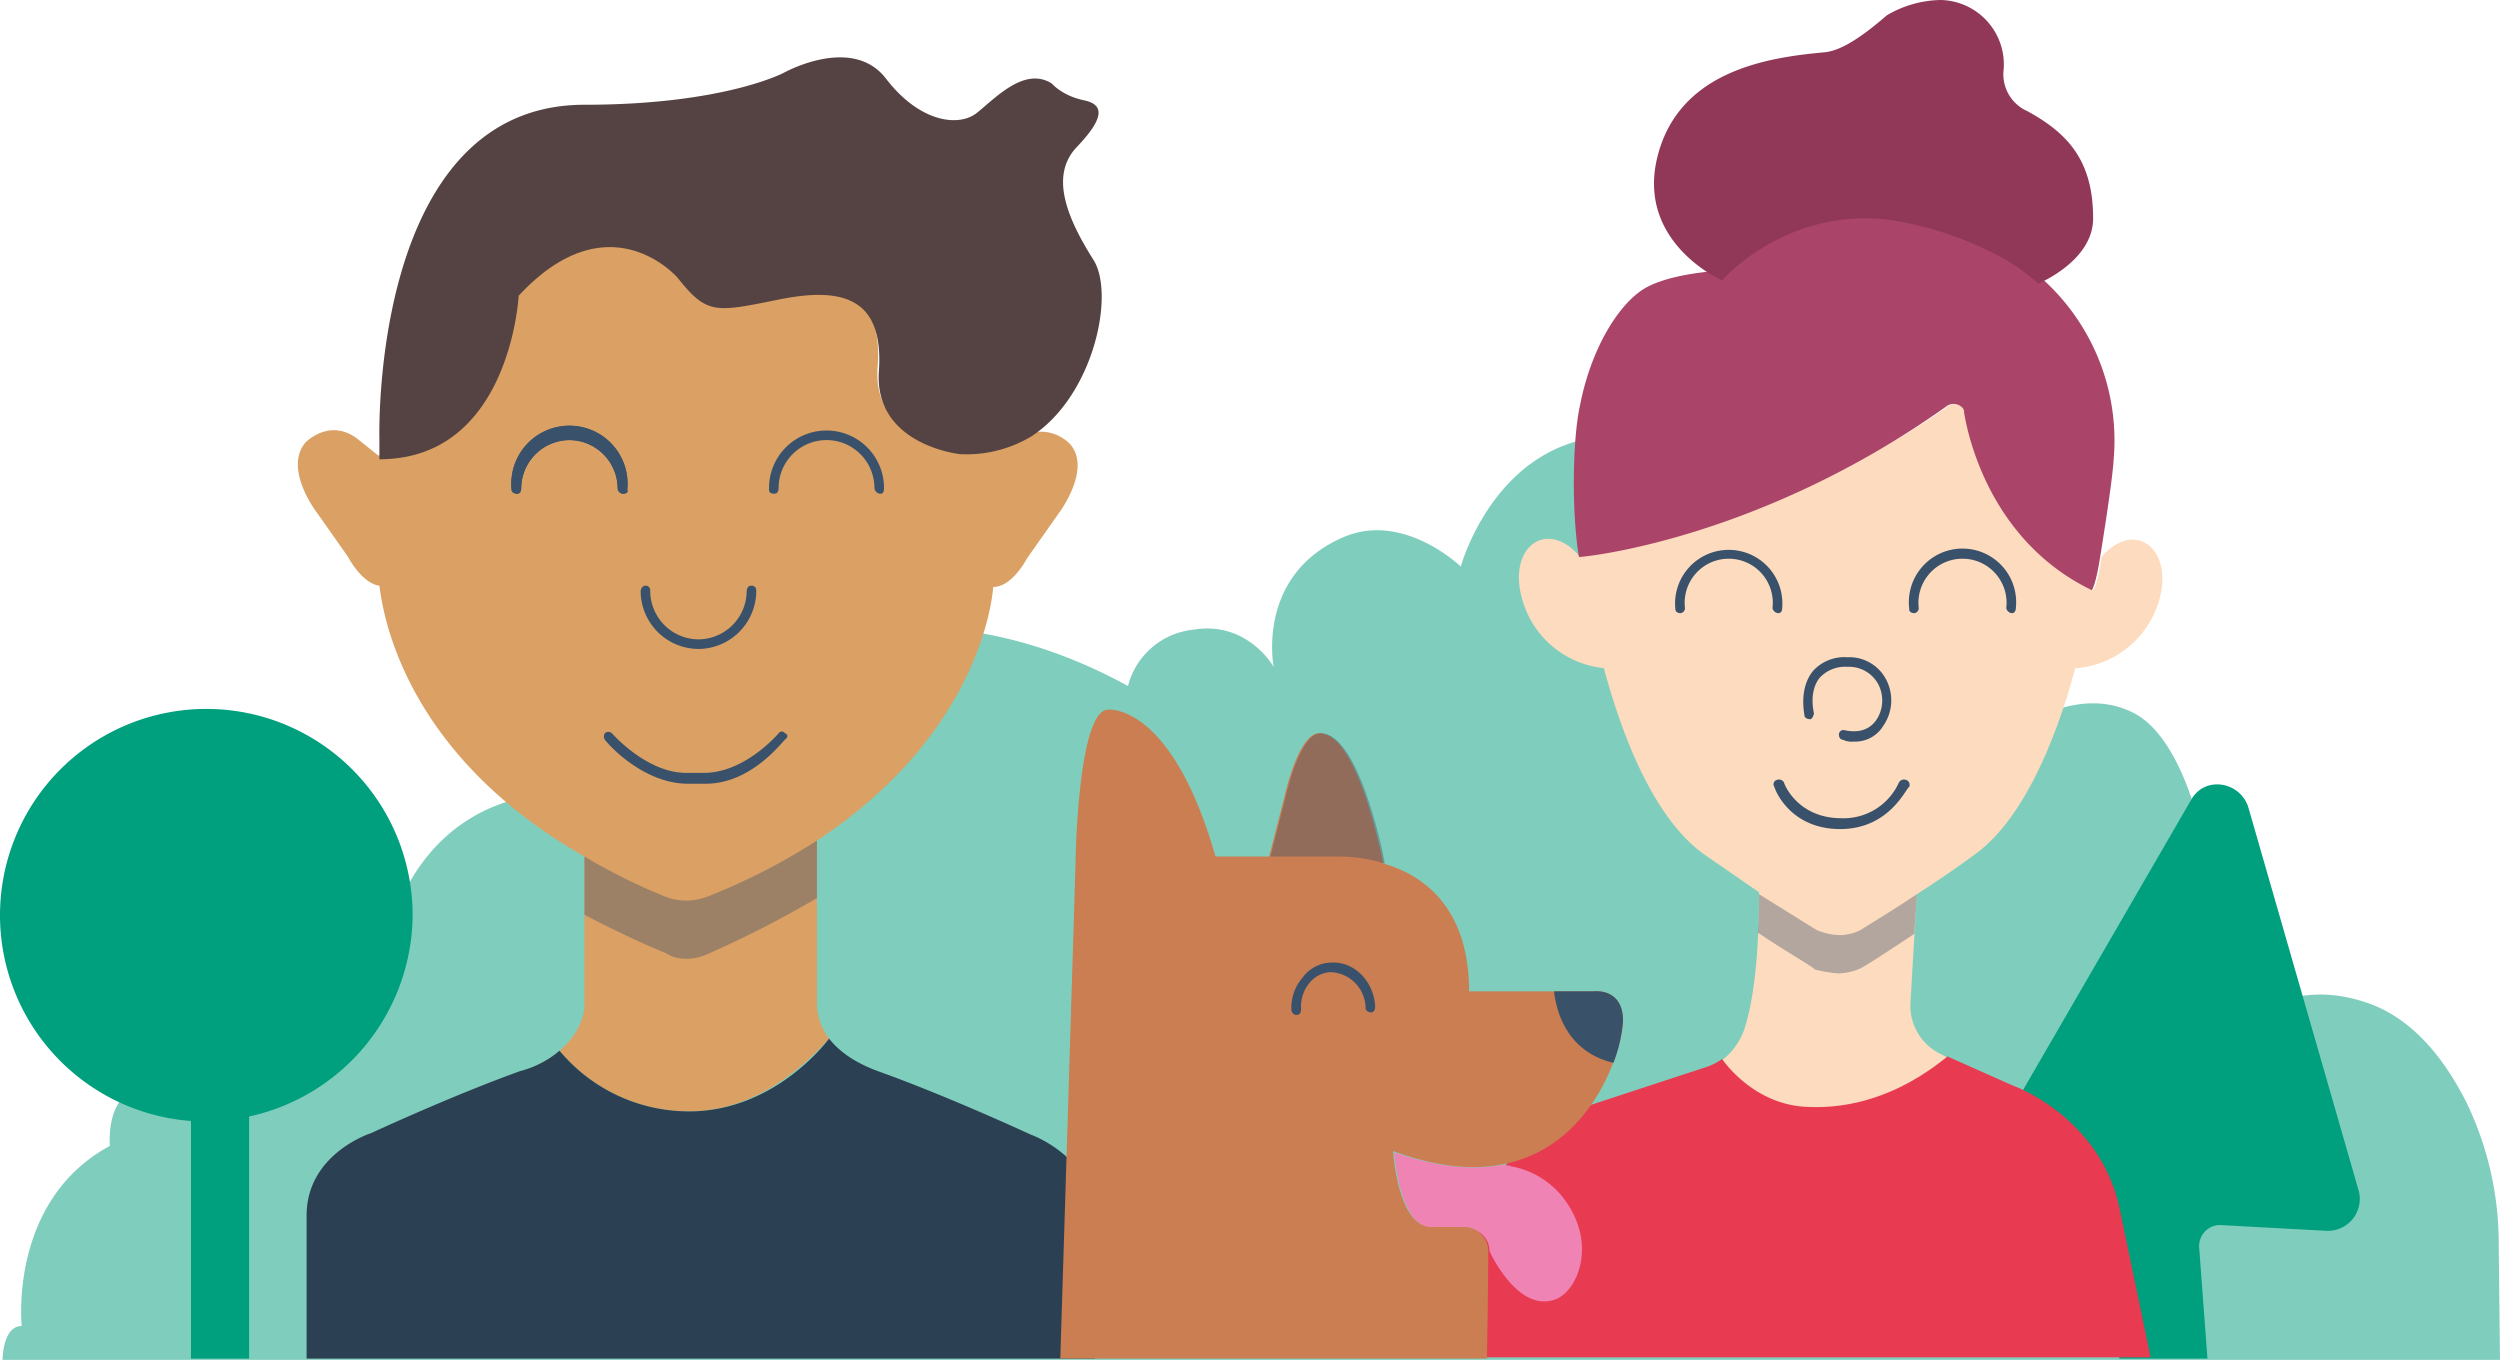 <svg xmlns="http://www.w3.org/2000/svg" viewBox="0 0 391.4 212.9"><defs><style>.cls-1,.cls-2{fill:#009f7d;}.cls-1,.cls-10,.cls-11,.cls-12,.cls-13,.cls-14,.cls-2,.cls-3,.cls-4,.cls-5,.cls-6,.cls-7,.cls-8,.cls-9{fill-rule:evenodd;}.cls-1{opacity:0.5;}.cls-3{fill:#daa064;}.cls-4{fill:#544342;}.cls-5{fill:#2c4053;}.cls-6,.cls-7{fill:#39516a;}.cls-7{isolation:isolate;opacity:0.38;}.cls-8{fill:#fddbbe;}.cls-9{fill:#e83a50;}.cls-10{fill:#aa4569;}.cls-11{fill:#913859;}.cls-12{fill:#ef84b4;}.cls-13{fill:#ca7e52;}.cls-14{fill:#3a516a;}</style></defs><g id="Layer_2" data-name="Layer 2"><g id="Layer_1-2" data-name="Layer 1"><path class="cls-1" d="M52.3,151.8a13.3,13.3,0,0,1,6.9,3S60.3,124,89.8,124c0,0,35.7-44.5,86.8-16.6a11.8,11.8,0,0,1,10.1-8.8c8.6-1.5,12.7,5.8,12.7,5.8s-2.8-14.2,10.7-20.2c9.5-4.3,18.6,4.5,18.6,4.5s6.9-25.4,31.6-19.6c27.8,6.5,23.9,31.5,23.9,31.5s8.2-5.4,15.9,0S307,115,307,115s.9-3,3.7-3,3.4,3.4,3.4,3.4,10.4-8.8,20.1-3.7c4.1,2.2,7.1,7.8,9,13.6a66.1,66.1,0,0,1,3.7,24.1l-.7,16.4s8-14.4,24.4-8.8c7.3,2.5,12.2,9,15.5,15.5a50.7,50.7,0,0,1,5.1,22.4l.2,18H.4s0-5.3,3-5.3c0,0-2.1-19.6,13.8-28.2,0,0-.8-8.9,5.6-8.9l2.8-5.4c5.4-9.9,16-15.5,26.7-13.3"/><path class="cls-2" d="M64.6,143.2a32.3,32.3,0,1,0-34.7,32.3v37.2H39V174.8a32.5,32.5,0,0,0,25.6-31.6m304.7,43.3L352,126.4c-1.3-4.1-6.9-5-9-1.1l-33.2,57.3a4.8,4.8,0,0,0,3.9,7.3l15.7.9a3.1,3.1,0,0,1,3,3.4l-.6,18.5h13.8l-1.3-17.4a3.3,3.3,0,0,1,3-3.5h.4l16.6.9a5,5,0,0,0,5-6.2"/><path class="cls-3" d="M150.1,70.4s-13.6-1.3-12.7-12.9-5.6-13.4-15.7-11.2-11.2,2.4-15.8-3.5c0,0-10.7-12.4-24.9,2.8,0,0-1.3,25.7-21.8,25.7l-3-2.4c-4.5-3.7-8.4.4-8.4.4-3.4,4.1,1.7,10.8,1.7,10.8l5,7.1s2.1,4.1,4.9,4.5c.5,3.9,3.5,26.1,32.1,42.4V157s.4,3.8-3.9,7.5a26.4,26.4,0,0,0,20.3,9.5c11.6,0,19.6-8.9,21.9-11.4a9.1,9.1,0,0,1-1.9-5.6V131.6c24.3-16,27.3-36,27.6-39.7,3,0,5.3-4.5,5.3-4.5l5-7.1s5.2-6.9,1.7-10.8a6.4,6.4,0,0,0-6.2-1.7,17.7,17.7,0,0,1-11.2,2.6"/><path class="cls-4" d="M171.2,40.7c-4.5-7.1-6.7-13.4-2.6-17.7s4.5-6.6,1.1-7.3-5-2.6-5-2.6c-4.3-2.8-9,2.4-11.8,4.6s-8.9,1.5-14.2-5.4-16-.9-16-.9-9.4,5-31.2,5c-33.6,0-32.1,52.3-32.1,52.3v3.2c20.5,0,21.8-25.6,21.8-25.6,14.2-15.3,24.9-2.8,24.9-2.8,4.6,5.8,5.9,5.4,15.8,3.4s16.5-.4,15.7,11.2,12.7,13,12.7,13a19.7,19.7,0,0,0,11.2-2.8h0c9.7-6.3,13.1-22.2,9.7-27.6"/><path class="cls-5" d="M161.3,177.6s-12.5-5.8-23.3-9.7c-4.3-1.5-6.7-3.4-8.2-5.3-2.1,2.8-10.1,11.4-21.9,11.4a26.4,26.4,0,0,1-20.3-9.5,15.6,15.6,0,0,1-6.2,3.2c-10.8,3.9-23.3,9.7-23.3,9.7S48,180.6,48,190.3v22.4H171.4V190.8c0-9.7-10.1-13.2-10.1-13.2"/><path class="cls-6" d="M97.5,77.3a.9.9,0,0,1-.8-.9,7.6,7.6,0,0,0-7.6-7.5,7.6,7.6,0,0,0-7.5,7.5c0,.5-.2.9-.6.9s-.9-.2-.9-.6h0a9.1,9.1,0,1,1,18.1,0c.2.4-.2.6-.7.6h0m40.3,0a1,1,0,0,1-.9-.9,7.5,7.5,0,0,0-15,0c0,.5-.2.9-.7.9s-.8-.2-.8-.6v-.3a9,9,0,0,1,18,0c0,.7-.2.9-.6.9h0m-28.4,24.3a9.1,9.1,0,0,1-9.1-9c0-.4.3-.9.7-.9a.7.7,0,0,1,.8.7v.2a7.6,7.6,0,0,0,7.6,7.5,7.6,7.6,0,0,0,7.5-7.5c0-.4.2-.9.7-.9a.7.7,0,0,1,.8.7h0a9.1,9.1,0,0,1-9,9.2m1.1,21.1h-2.8c-7.1,0-12.7-6.4-13-6.9a.9.9,0,0,1,0-1,.8.8,0,0,1,1.1,0h0s5.4,6.2,11.6,6.2h2.8c6.5,0,11.7-6.2,11.7-6.2a.6.6,0,0,1,1,0h0c.5.2.5.6,0,1s-5.3,6.9-12.4,6.9"/><path class="cls-7" d="M107.4,150.1a7.8,7.8,0,0,0,3.3-.7,164.7,164.7,0,0,0,17.2-8.8v-9a98.6,98.6,0,0,1-17.2,8.8,9.6,9.6,0,0,1-3.3.6,9.5,9.5,0,0,1-3.2-.6,93.7,93.7,0,0,1-12.7-6.3v9.1c4.5,2.4,9.9,4.9,12.7,6a5.8,5.8,0,0,0,3.2.9"/><path class="cls-6" d="M97.5,77.3a.9.9,0,0,1-.8-.9,7.6,7.6,0,0,0-7.6-7.5,7.6,7.6,0,0,0-7.5,7.5c0,.5-.2.9-.6.9s-.9-.2-.9-.6h0a9.1,9.1,0,1,1,18.1,0c.2.4-.2.6-.7.6h0"/><path class="cls-8" d="M300.1,140c3.1-2,5.9-3.9,8.9-6.1,7.7-5.4,12.9-18.1,15.9-29.3h.4A14.8,14.8,0,0,0,338,94.1c2.4-8.2-3.8-12.9-9-6.9-.6,4.5-1.3,5.2-1.3,5.2-14.9-7.1-18.9-22-20-27.8a1.7,1.7,0,0,0-2-1.3l-.6.2c-29.1,20.9-57.3,19-58.1,19v1s.2,1.3.4,3.7c-5.2-6.2-11.6-1.5-9,6.9a14.8,14.8,0,0,0,12.7,10.5h0c3,11.2,8.1,23.9,15.9,29.3l8.4,5.8c0,4.8-.2,14.7-2.2,21.1a10.5,10.5,0,0,1-3.6,5.2,18.2,18.2,0,0,0,13.5,7.5c11.4.5,19.4-5.8,21.8-7.9l-.9-.5a8.4,8.4,0,0,1-4.9-8.1l1-17Z"/><path class="cls-9" d="M283.1,173.3c-7.3-.2-12-5.4-13.5-7.5a9,9,0,0,1-2.6,1.3l-18.3,6a25.8,25.8,0,0,0-17.2,18.3l-2.6,21.1H336.7L331.8,189c-3.2-14.4-16.8-19.1-16.8-19.1l-10.1-4.5c-2.4,1.9-10.4,8.4-21.8,7.9"/><path class="cls-6" d="M290.2,116.1a3.1,3.1,0,0,1-1.7-.3c-.4,0-.6-.4-.6-.8a.7.7,0,0,1,.8-.7c2.2.5,3.9,0,5-1.5a5.5,5.5,0,0,0,.4-5.6,5.2,5.2,0,0,0-4.9-2.8,5.4,5.4,0,0,0-4.3,1.7c-1.8,2.2-.9,5.6-.9,5.6s-.2.9-.6.9-.9-.2-.9-.6h0c0-.3-.9-4.1,1.3-6.9a6.6,6.6,0,0,1,5.4-2.2,6.5,6.5,0,0,1,6.2,3.7,7,7,0,0,1-.6,7.1,5.1,5.1,0,0,1-4.6,2.4M278.4,96a1,1,0,0,1-.9-.8,6.9,6.9,0,1,0-13.7,0,.8.8,0,0,1-.7.8c-.4,0-.8-.2-.8-.6h0a8.4,8.4,0,1,1,16.7,0,.6.6,0,0,1-.6.6M315,96a1,1,0,0,1-.9-.8,6.9,6.9,0,1,0-13.7,0,.8.8,0,0,1-.7.8c-.4,0-.8-.2-.8-.6v-.2a8.4,8.4,0,1,1,16.7,0c0,.4-.2.8-.6.8m-26.9,33.8c-8,0-10.3-6.4-10.3-6.6a.7.7,0,0,1,.4-1.1.9.9,0,0,1,1.1.4h0c0,.2,2.1,5.6,9,5.6a9.5,9.5,0,0,0,9-5.6.9.9,0,0,1,1.1-.4.8.8,0,0,1,.5,1.1c-.5.2-3.1,6.6-10.8,6.6"/><path class="cls-10" d="M319.1,43.1a30.6,30.6,0,0,0-7.1-4.8,50.2,50.2,0,0,0-16.4-5.1c-16.1-2-26.5,9.2-26.5,9.2s-8.1.4-12,3-8,9.3-9.7,17.9c-1.3,5.8-1.3,17.4-.2,23.9,1.1,0,28.4-2.8,57.7-23.7a1.9,1.9,0,0,1,2.4.4,1.1,1.1,0,0,1,.2.7c1,6,5.3,20.7,20,27.8,0,0,.6-.7,1.3-5.2,0,0,1.9-11.6,2.1-15.1a34,34,0,0,0-11.8-29"/><path class="cls-7" d="M287.9,152.4a9.4,9.4,0,0,0,3.4-.8c1.3-.7,4.8-3,8.4-5.4l.4-6.2c-4.5,3-7.1,4.5-8.8,5.6a7.3,7.3,0,0,1-3.4.8,10,10,0,0,1-3.5-.8l-9-5.6c0,1.9,0,4-.2,6,3.8,2.6,7.9,4.9,9,5.8a20.4,20.4,0,0,0,3.7.6"/><path class="cls-11" d="M295.6,34.4A53.5,53.5,0,0,1,312,39.6a30.6,30.6,0,0,1,7.1,4.8h0s8.6-3.5,8.6-10.2c0-9-3.9-13.3-10.3-16.8a6.3,6.3,0,0,1-3.7-6.6A10.1,10.1,0,0,0,303.8,0a17.1,17.1,0,0,0-8.4,2.4c-3.7,3.2-7.1,5.6-9.9,5.8-8.6.8-22.6,2.8-26,16.3s10.1,19.4,10.1,19.4,9.9-11.4,26-9.5"/><path class="cls-12" d="M236.6,182.6a4.1,4.1,0,0,0-1.5-.2h0c-4.5.8-10.1.4-16.8-2,0,0,.7,11.9,6.1,11.9h5.1a3.6,3.6,0,0,1,3.7,3.6h0s4.3,9.5,10.1,7.6c3.7-1.1,7.1-9.1,1.1-16.4a13.5,13.5,0,0,0-7.8-4.5"/><path class="cls-13" d="M254.1,159.8c0-5.2-4.6-4.6-4.6-4.6H230c0-13.3-7.4-18.3-13.4-20-.2-.6-3.9-20.2-9.9-20.4-3.4-.3-5.6,9.9-5.6,9.9l-2.4,9.4h-8.4c-6.9-24.1-16.8-23-16.8-23-4.7,0-5.1,23-5.1,23.5s-2.4,78.1-2.4,78.1h66.8s.2-11.8.2-16.8a3.8,3.8,0,0,0-3.7-3.8h-5.2c-5.3,0-6-11.9-6-11.9,28.4,10.6,36-15.3,36-20.4"/><path class="cls-6" d="M203,158.9c-.4,0-.6-.2-.8-.6a7.1,7.1,0,0,1,1.7-5.2,5.7,5.7,0,0,1,4.5-2.4c3.7-.2,6.7,3,6.9,6.9,0,.4-.2.9-.6.9s-.9-.2-.9-.7a5.7,5.7,0,0,0-5.4-5.6,4.5,4.5,0,0,0-3.4,1.7,5.8,5.8,0,0,0-1.3,4.1c0,.5-.2.9-.7.9h0"/><path class="cls-7" d="M209.1,134.1a24.4,24.4,0,0,1,7.7,1.1c0-.6-3.9-20.2-9.9-20.4-3.4-.3-5.6,9.9-5.6,9.9l-2.4,9.4Z"/><path class="cls-14" d="M252.6,166.4a23.1,23.1,0,0,0,1.5-6.6c0-5.2-4.6-4.6-4.6-4.6h-6.2c.4,3.5,2.2,9.5,9.3,11.2"/></g></g></svg>